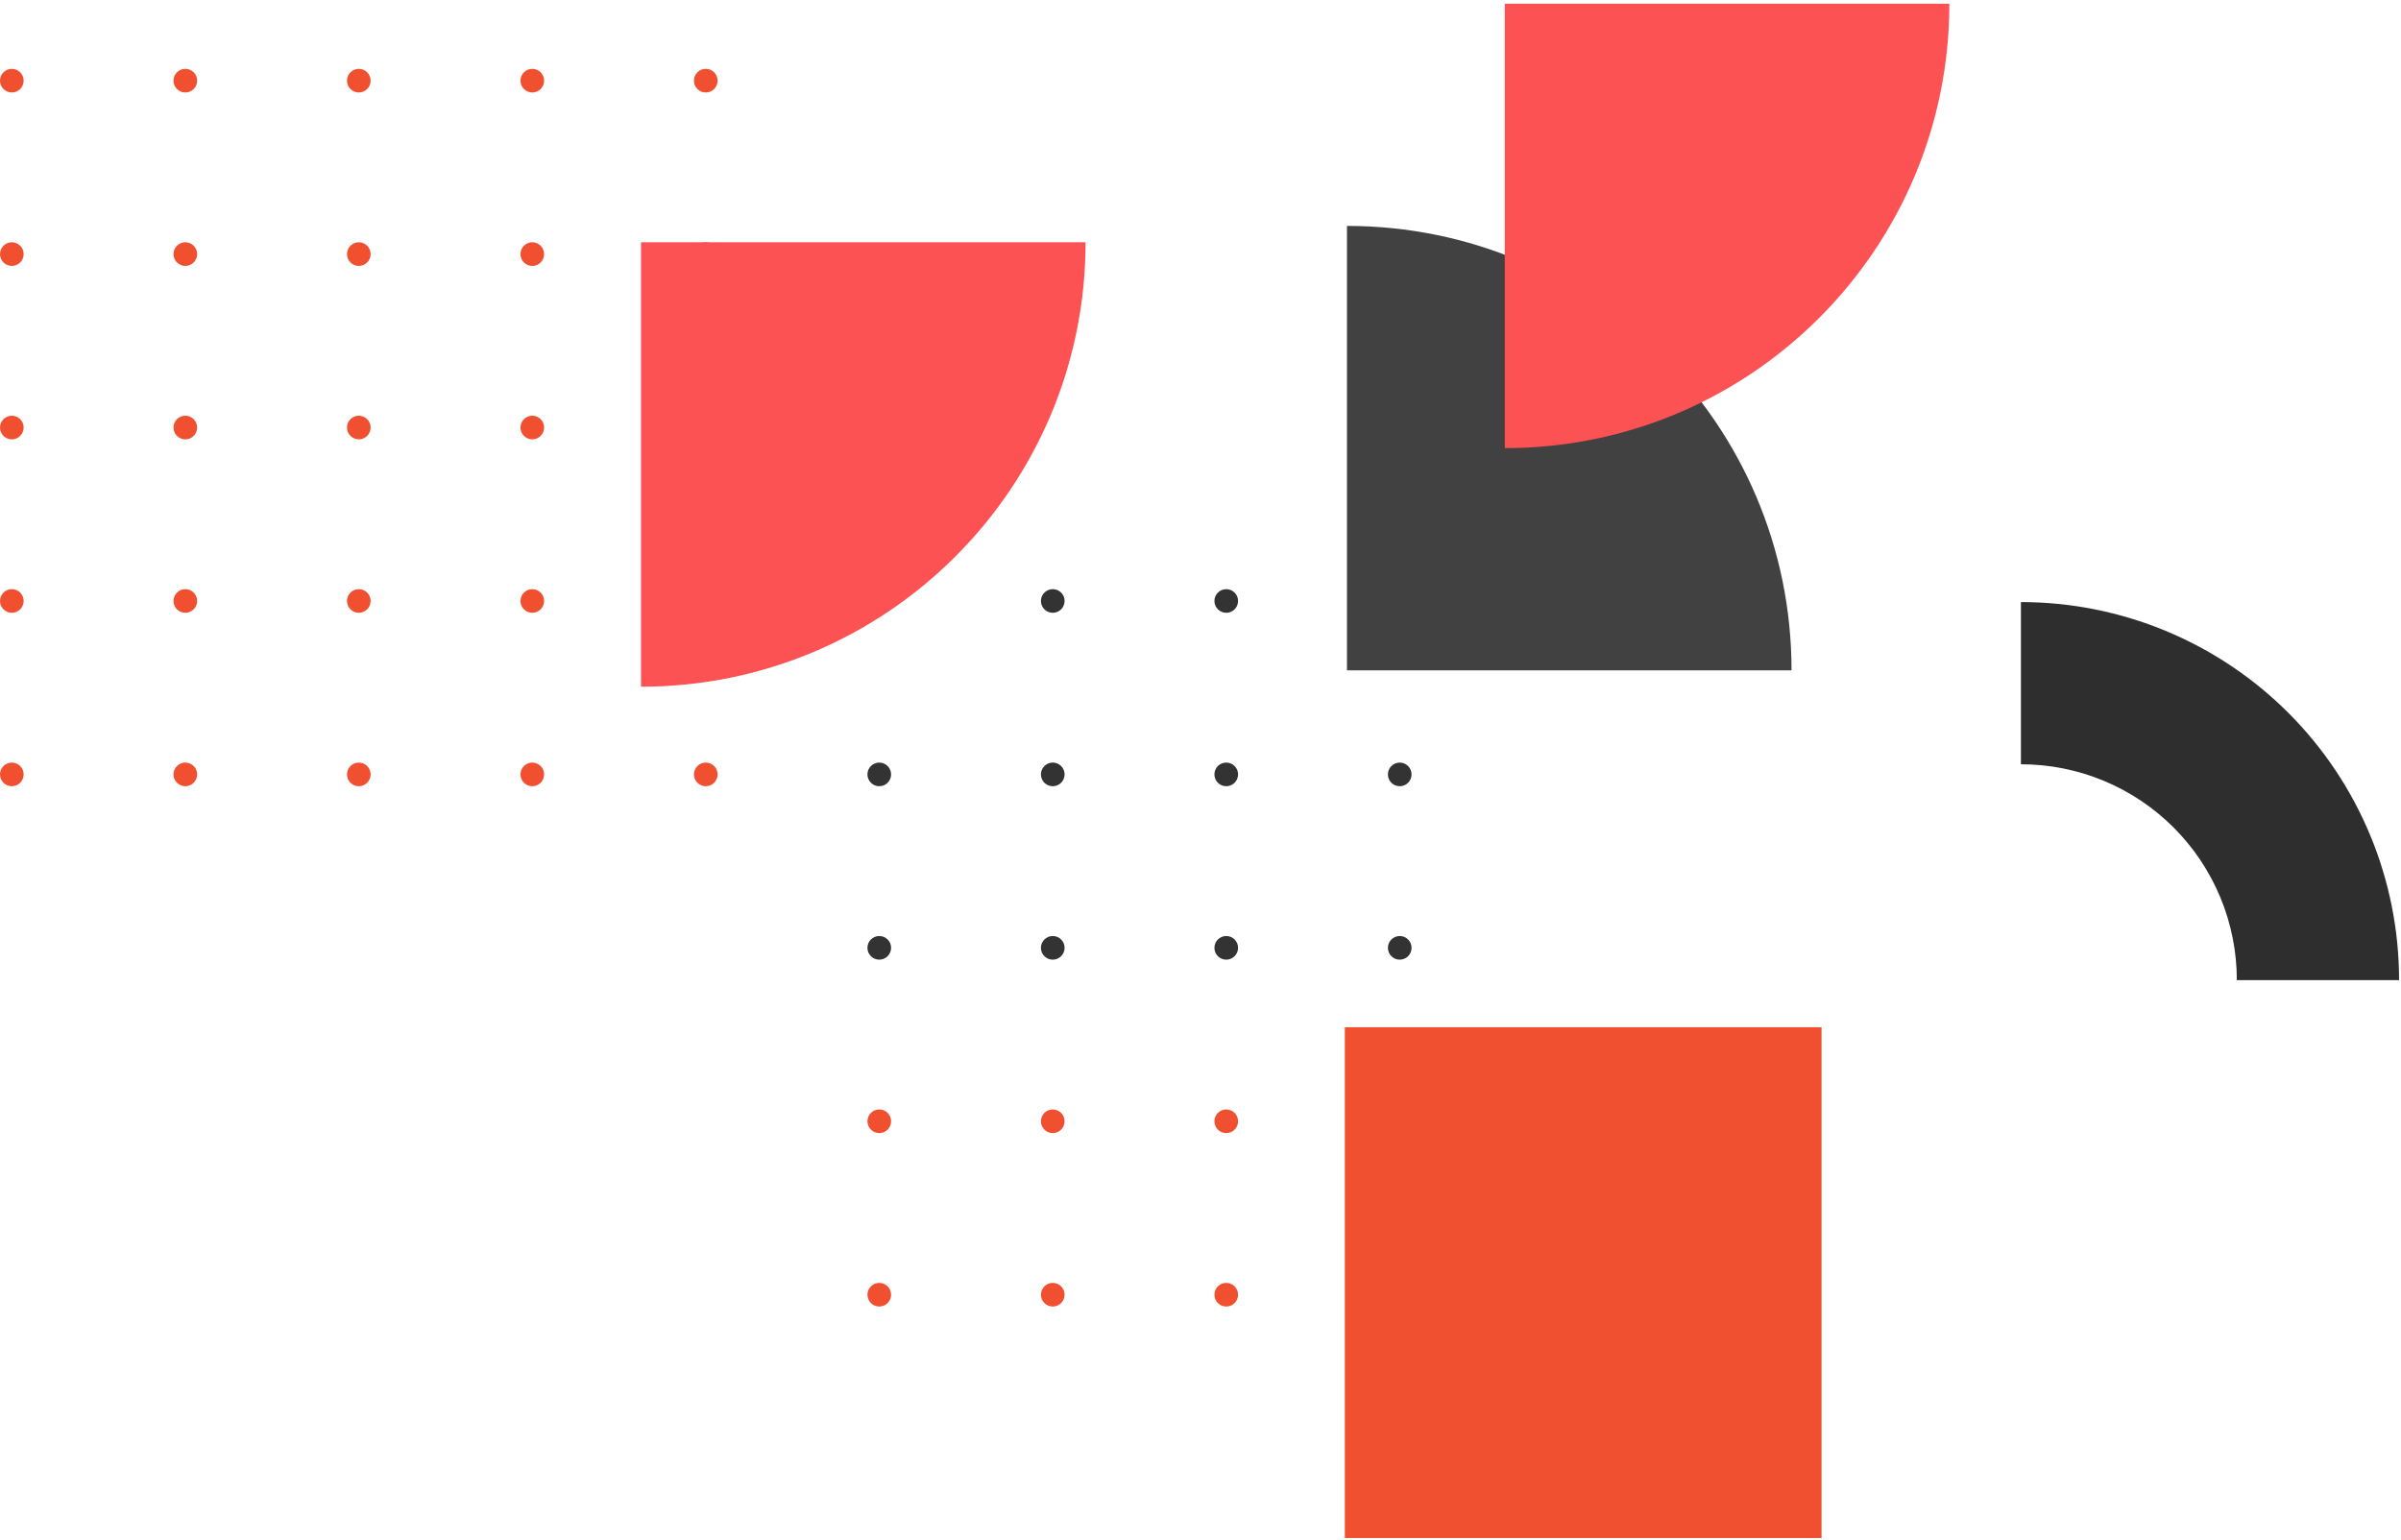 <?xml version="1.0" encoding="UTF-8"?> <svg xmlns="http://www.w3.org/2000/svg" width="600" height="385" viewBox="0 0 600 385" fill="none"> <circle cx="349.788" cy="150.226" r="2.956" transform="rotate(90 349.788 150.226)" fill="black" fill-opacity="0.8"></circle> <circle cx="349.788" cy="193.58" r="2.956" transform="rotate(90 349.788 193.58)" fill="black" fill-opacity="0.8"></circle> <circle cx="349.788" cy="236.934" r="2.956" transform="rotate(90 349.788 236.934)" fill="black" fill-opacity="0.8"></circle> <circle cx="349.788" cy="280.288" r="2.956" transform="rotate(90 349.788 280.288)" fill="#F05030"></circle> <circle cx="349.788" cy="323.643" r="2.956" transform="rotate(90 349.788 323.643)" fill="#F05030"></circle> <circle cx="306.434" cy="150.226" r="2.956" transform="rotate(90 306.434 150.226)" fill="black" fill-opacity="0.8"></circle> <circle cx="306.434" cy="193.58" r="2.956" transform="rotate(90 306.434 193.58)" fill="black" fill-opacity="0.8"></circle> <circle cx="306.434" cy="236.934" r="2.956" transform="rotate(90 306.434 236.934)" fill="black" fill-opacity="0.8"></circle> <circle cx="306.434" cy="280.288" r="2.956" transform="rotate(90 306.434 280.288)" fill="#F05030"></circle> <circle cx="306.434" cy="323.643" r="2.956" transform="rotate(90 306.434 323.643)" fill="#F05030"></circle> <circle cx="263.08" cy="150.226" r="2.956" transform="rotate(90 263.08 150.226)" fill="black" fill-opacity="0.8"></circle> <circle cx="263.08" cy="193.58" r="2.956" transform="rotate(90 263.08 193.58)" fill="black" fill-opacity="0.8"></circle> <circle cx="263.08" cy="236.934" r="2.956" transform="rotate(90 263.08 236.934)" fill="black" fill-opacity="0.8"></circle> <circle cx="263.08" cy="280.288" r="2.956" transform="rotate(90 263.08 280.288)" fill="#F05030"></circle> <circle cx="263.08" cy="323.643" r="2.956" transform="rotate(90 263.08 323.643)" fill="#F05030"></circle> <circle cx="219.726" cy="150.226" r="2.956" transform="rotate(90 219.726 150.226)" fill="black" fill-opacity="0.8"></circle> <circle cx="219.726" cy="193.58" r="2.956" transform="rotate(90 219.726 193.58)" fill="black" fill-opacity="0.8"></circle> <circle cx="219.726" cy="236.934" r="2.956" transform="rotate(90 219.726 236.934)" fill="black" fill-opacity="0.8"></circle> <circle cx="219.726" cy="280.288" r="2.956" transform="rotate(90 219.726 280.288)" fill="#F05030"></circle> <circle cx="219.726" cy="323.643" r="2.956" transform="rotate(90 219.726 323.643)" fill="#F05030"></circle> <circle cx="176.372" cy="20.164" r="2.956" transform="rotate(90 176.372 20.164)" fill="#F05030"></circle> <circle cx="176.372" cy="63.518" r="2.956" transform="rotate(90 176.372 63.518)" fill="#F05030"></circle> <circle cx="176.372" cy="106.872" r="2.956" transform="rotate(90 176.372 106.872)" fill="#F05030"></circle> <circle cx="176.372" cy="150.226" r="2.956" transform="rotate(90 176.372 150.226)" fill="#F05030"></circle> <circle cx="176.372" cy="193.58" r="2.956" transform="rotate(90 176.372 193.58)" fill="#F05030"></circle> <circle cx="133.018" cy="20.164" r="2.956" transform="rotate(90 133.018 20.164)" fill="#F05030"></circle> <circle cx="133.018" cy="63.518" r="2.956" transform="rotate(90 133.018 63.518)" fill="#F05030"></circle> <circle cx="133.018" cy="106.872" r="2.956" transform="rotate(90 133.018 106.872)" fill="#F05030"></circle> <circle cx="133.018" cy="150.226" r="2.956" transform="rotate(90 133.018 150.226)" fill="#F05030"></circle> <circle cx="133.018" cy="193.58" r="2.956" transform="rotate(90 133.018 193.58)" fill="#F05030"></circle> <circle cx="89.664" cy="20.164" r="2.956" transform="rotate(90 89.664 20.164)" fill="#F05030"></circle> <circle cx="89.664" cy="63.518" r="2.956" transform="rotate(90 89.664 63.518)" fill="#F05030"></circle> <circle cx="89.664" cy="106.872" r="2.956" transform="rotate(90 89.664 106.872)" fill="#F05030"></circle> <circle cx="89.664" cy="150.226" r="2.956" transform="rotate(90 89.664 150.226)" fill="#F05030"></circle> <circle cx="89.664" cy="193.58" r="2.956" transform="rotate(90 89.664 193.58)" fill="#F05030"></circle> <circle cx="46.31" cy="20.164" r="2.956" transform="rotate(90 46.31 20.164)" fill="#F05030"></circle> <circle cx="46.31" cy="63.518" r="2.956" transform="rotate(90 46.31 63.518)" fill="#F05030"></circle> <circle cx="46.31" cy="106.872" r="2.956" transform="rotate(90 46.31 106.872)" fill="#F05030"></circle> <circle cx="46.31" cy="150.226" r="2.956" transform="rotate(90 46.31 150.226)" fill="#F05030"></circle> <circle cx="46.31" cy="193.58" r="2.956" transform="rotate(90 46.31 193.58)" fill="#F05030"></circle> <circle cx="2.956" cy="20.164" r="2.956" transform="rotate(90 2.956 20.164)" fill="#F05030"></circle> <circle cx="2.956" cy="63.518" r="2.956" transform="rotate(90 2.956 63.518)" fill="#F05030"></circle> <circle cx="2.956" cy="106.872" r="2.956" transform="rotate(90 2.956 106.872)" fill="#F05030"></circle> <circle cx="2.956" cy="150.226" r="2.956" transform="rotate(90 2.956 150.226)" fill="#F05030"></circle> <circle cx="2.956" cy="193.58" r="2.956" transform="rotate(90 2.956 193.58)" fill="#F05030"></circle> <path d="M599.518 245.004C599.518 232.594 597.074 220.305 592.325 208.84C587.576 197.375 580.615 186.957 571.84 178.182C563.064 169.406 552.647 162.446 541.181 157.697C529.716 152.947 517.428 150.503 505.018 150.503L505.018 191.046C512.103 191.046 519.12 192.442 525.666 195.153C532.213 197.865 538.161 201.839 543.171 206.85C548.182 211.86 552.156 217.809 554.868 224.355C557.58 230.901 558.975 237.918 558.975 245.004H599.518Z" fill="#2E2E2E"></path> <path d="M336.601 167.569V56.474C397.959 56.474 447.697 106.212 447.697 167.569H336.601Z" fill="#414141"></path> <path d="M376.041 112.023V0.927H487.137C487.137 62.282 437.398 112.023 376.041 112.023Z" fill="#FC5253"></path> <rect x="336.069" y="256.779" width="119.125" height="127.691" fill="#F05030"></rect> <path d="M160.183 171.658V60.562H271.279C271.279 121.918 221.541 171.658 160.183 171.658Z" fill="#FC5253"></path> </svg> 